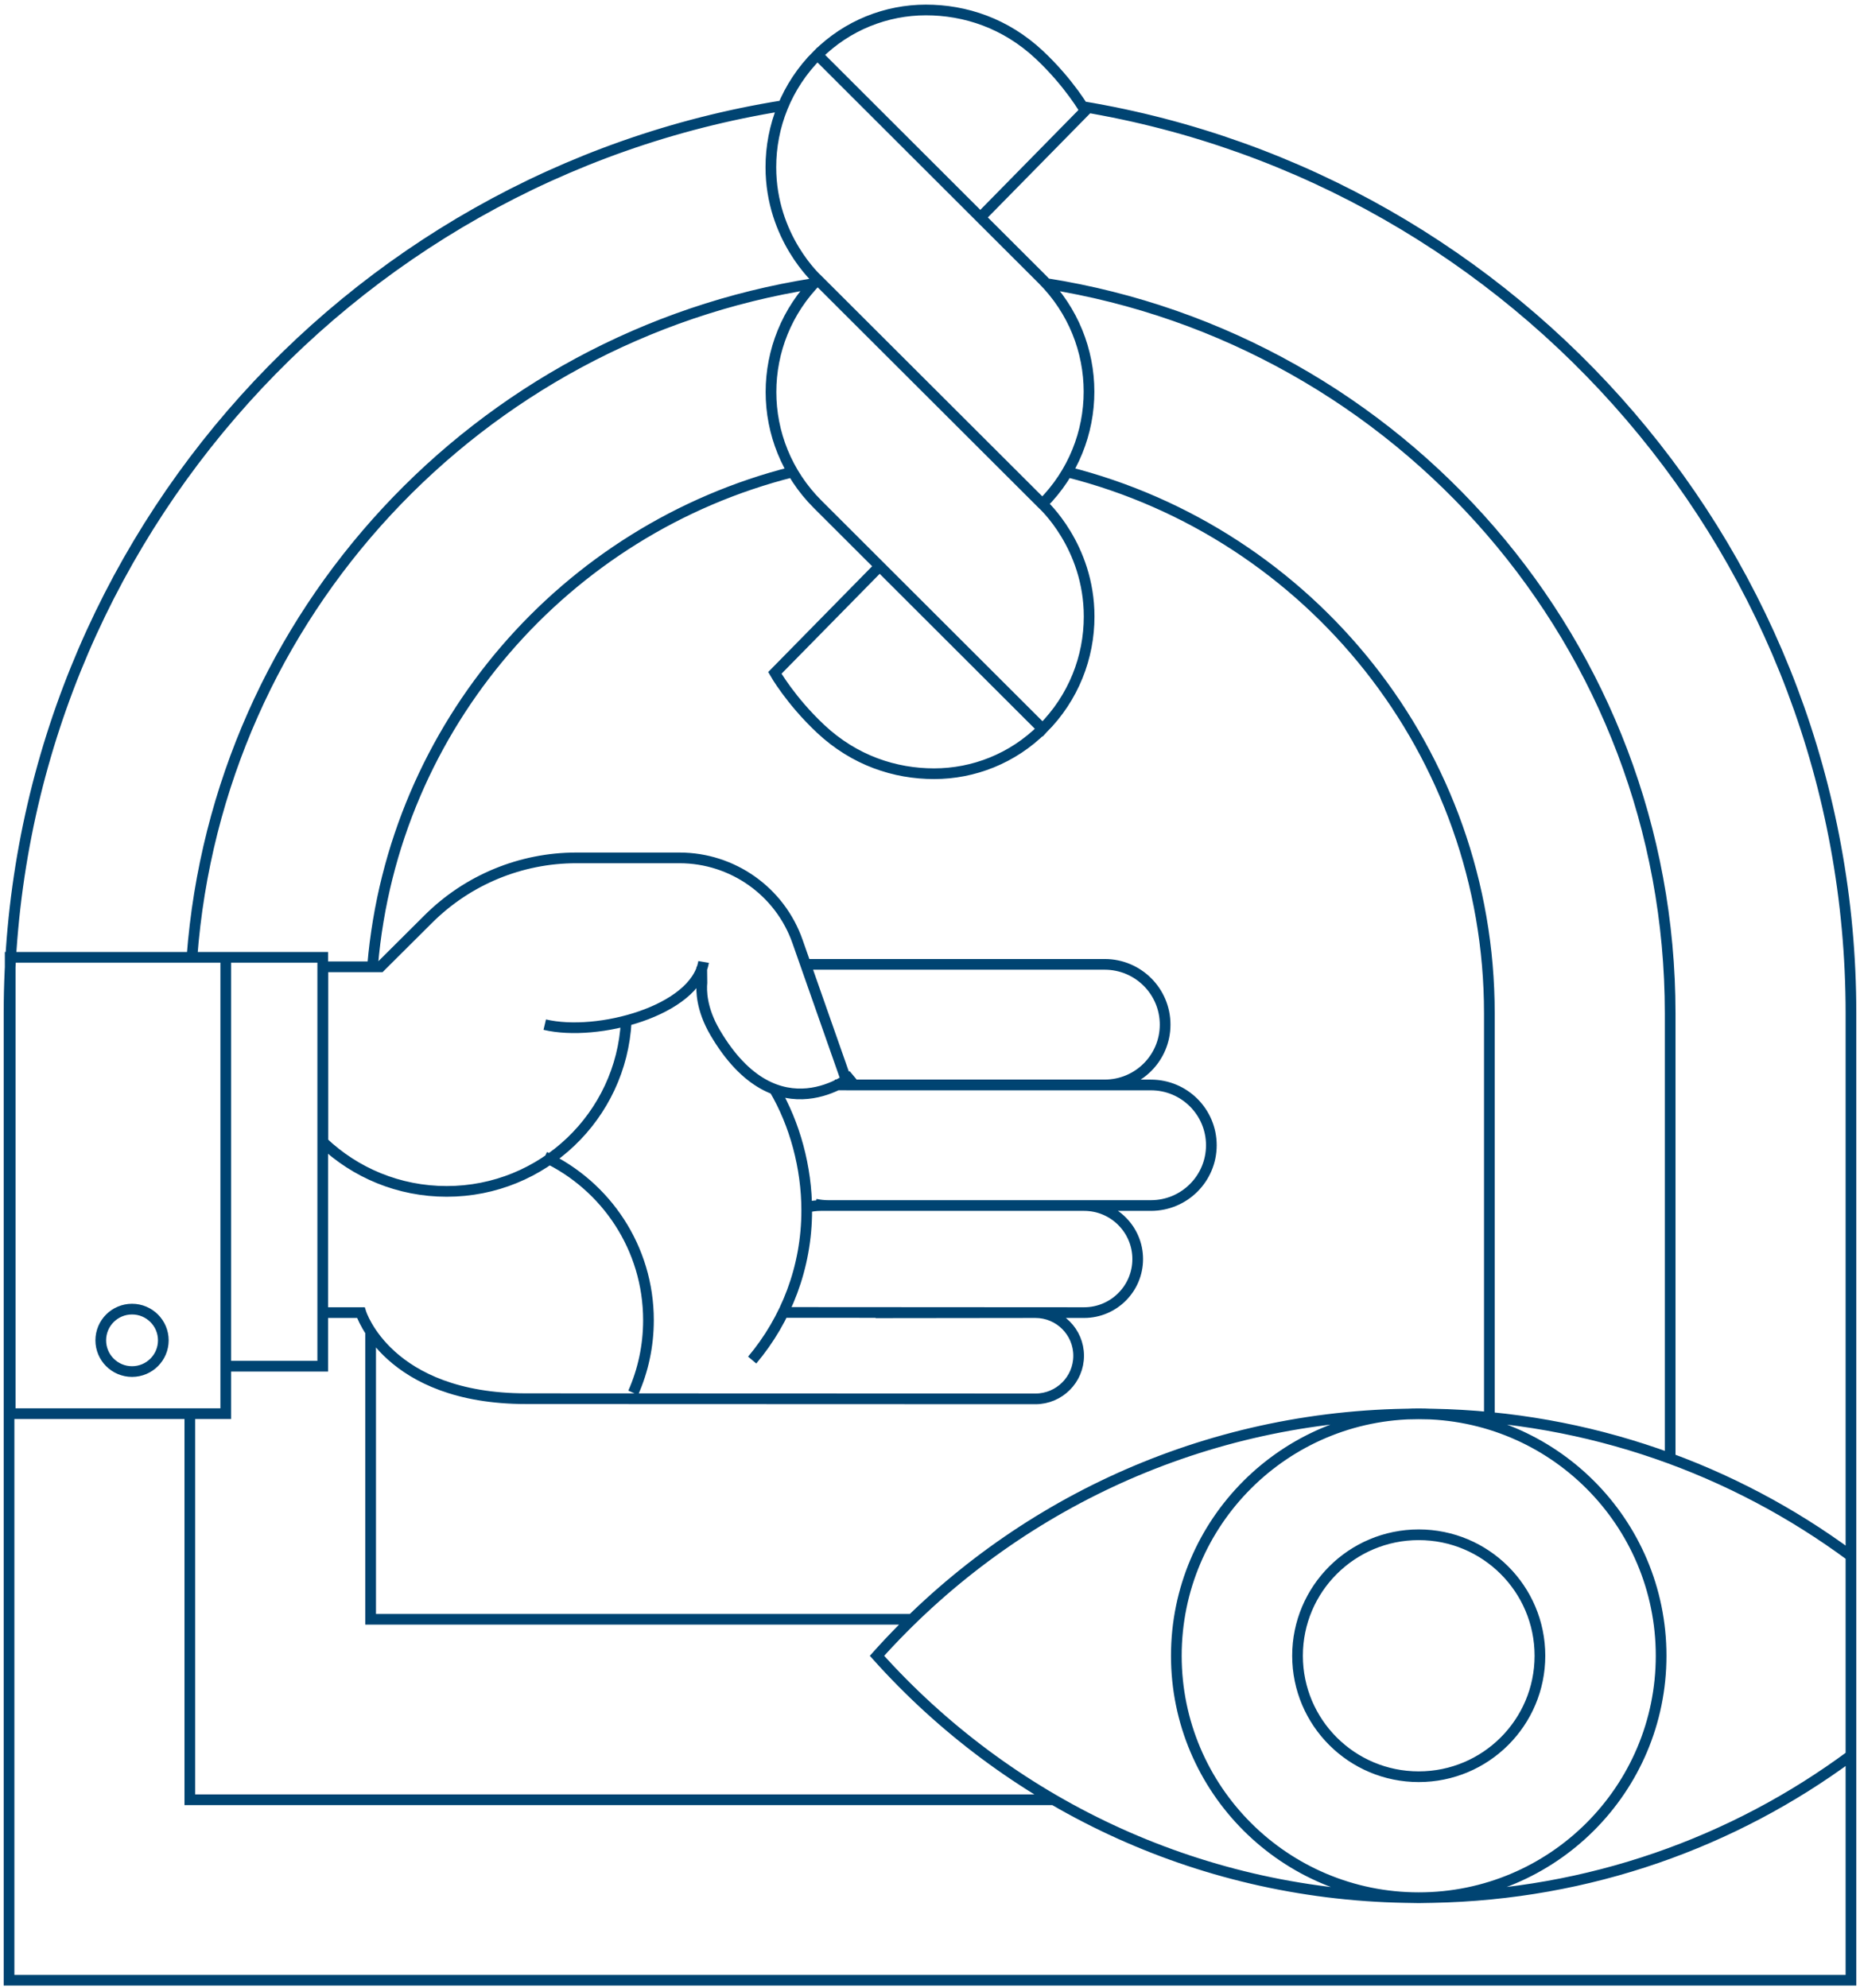 <svg width="348" height="372" viewBox="0 0 348 372" fill="none" xmlns="http://www.w3.org/2000/svg">
<path d="M101.909 216.442C113.388 221.844 121.326 233.504 121.326 246.999C121.326 251.828 120.311 256.431 118.473 260.584M117.165 191.062C116.263 208.8 101.571 222.902 83.575 222.902C74.6 222.902 66.447 219.402 60.415 213.673V180.887H71.161L80.17 171.917C87.51 164.613 97.444 160.505 107.806 160.505H127.133C137.067 160.505 145.929 166.774 149.211 176.138L158.321 202.092M150.406 180.426H206.694C212.94 180.426 217.992 185.479 217.992 191.703C217.992 197.939 212.929 202.981 206.694 202.981H156.19M152.559 225.288C153.337 225.457 154.149 225.547 154.972 225.547H215.342C221.589 225.547 226.64 220.494 226.64 214.27C226.64 208.034 221.578 202.992 215.342 202.992H158.333M146.471 245.547L202.826 245.581C208.363 245.581 212.862 241.102 212.862 235.564C212.862 230.038 208.374 225.547 202.826 225.547H153.563C152.683 225.547 151.815 225.66 151.003 225.874M163.824 245.615L193.727 245.581C198.192 245.581 201.811 249.194 201.811 253.651C201.811 258.108 198.192 261.721 193.727 261.721L98.436 261.687C72.48 261.687 67.519 245.581 67.519 245.581H59.411M42.239 179.109H60.381V255.609H42.239V179.109ZM42.239 179.109H1.906V264.489H42.239V179.109ZM144.892 203.803C148.703 210.274 150.936 218.423 150.936 226.47C150.936 237.129 147.102 246.887 140.731 254.461M159.607 201.169C159.607 201.169 145.445 212.975 133.808 193.212C131.17 188.732 131.203 185.232 131.327 183.859L131.294 180.887M131.643 179.976C130.076 189.115 111.798 194.044 101.921 191.703M346.309 328.452C324.366 344.693 297.339 354.462 268.022 355.013C267.165 355.013 266.297 355.058 265.44 355.058C264.583 355.058 263.715 355.013 262.858 355.013C223.585 354.293 188.439 336.994 164.083 309.791C188.439 282.587 223.585 265.289 262.858 264.568C263.715 264.568 264.583 264.523 265.44 264.523C266.297 264.523 267.165 264.568 268.022 264.568C297.339 265.109 324.366 274.889 346.309 291.13M146.538 19.761C64.429 32.895 1.691 103.926 1.691 189.587V370.489H346.309V189.587C346.309 104.308 284.124 33.514 202.544 19.941M312.482 272.863V189.587C312.482 120.639 261.911 63.475 195.768 53.053M35.518 264.501V336.724H197.155M152.289 53.042C89.506 62.913 40.728 114.888 35.913 179.109M278.655 264.523V189.587C278.655 140.741 245.065 99.716 199.68 88.293M69.345 249.138V302.959H170.634M148.297 88.293C105.754 99.007 73.585 135.732 69.729 180.527M310.79 309.78C310.79 334.78 290.486 355.047 265.44 355.047C240.393 355.047 220.089 334.78 220.089 309.78C220.089 284.779 240.393 264.512 265.44 264.512C290.486 264.512 310.79 284.779 310.79 309.78ZM288.115 309.78C288.115 322.28 277.963 332.413 265.44 332.413C252.917 332.413 242.765 322.28 242.765 309.78C242.765 297.279 252.917 287.146 265.44 287.146C277.963 287.146 288.115 297.279 288.115 309.78ZM30.557 250.77C30.557 253.996 27.937 256.611 24.705 256.611C21.473 256.611 18.853 253.996 18.853 250.77C18.853 247.544 21.473 244.928 24.705 244.928C27.937 244.928 30.557 247.544 30.557 250.77ZM195.057 136.351C189.453 141.945 182.124 144.748 174.784 144.759C167.421 144.759 159.855 142.283 153.54 136.363C147.903 131.073 144.971 125.895 144.971 125.895L164.579 105.94L195.046 136.363L195.057 136.351ZM203.773 115.35C203.773 122.958 200.876 130.555 195.057 136.363L152.977 94.348C147.17 88.551 144.249 80.943 144.249 73.346C144.249 65.749 147.158 58.14 152.977 52.333L195.046 94.325C195.046 94.325 203.773 102.136 203.773 115.35ZM152.943 10.273C158.547 4.679 165.876 1.877 173.216 1.865C180.579 1.865 188.145 4.342 194.46 10.262C200.098 15.552 203.029 20.729 203.029 20.729L183.421 40.684L152.954 10.262L152.943 10.273ZM144.227 31.275C144.227 23.666 147.125 16.069 152.943 10.262L195.023 52.277C200.83 58.073 203.751 65.681 203.751 73.278C203.751 80.876 200.842 88.484 195.023 94.291L152.954 52.299C152.954 52.299 144.227 44.488 144.227 31.275Z" stroke="#004472" stroke-width="2" stroke-miterlimit="10"/>
</svg>
